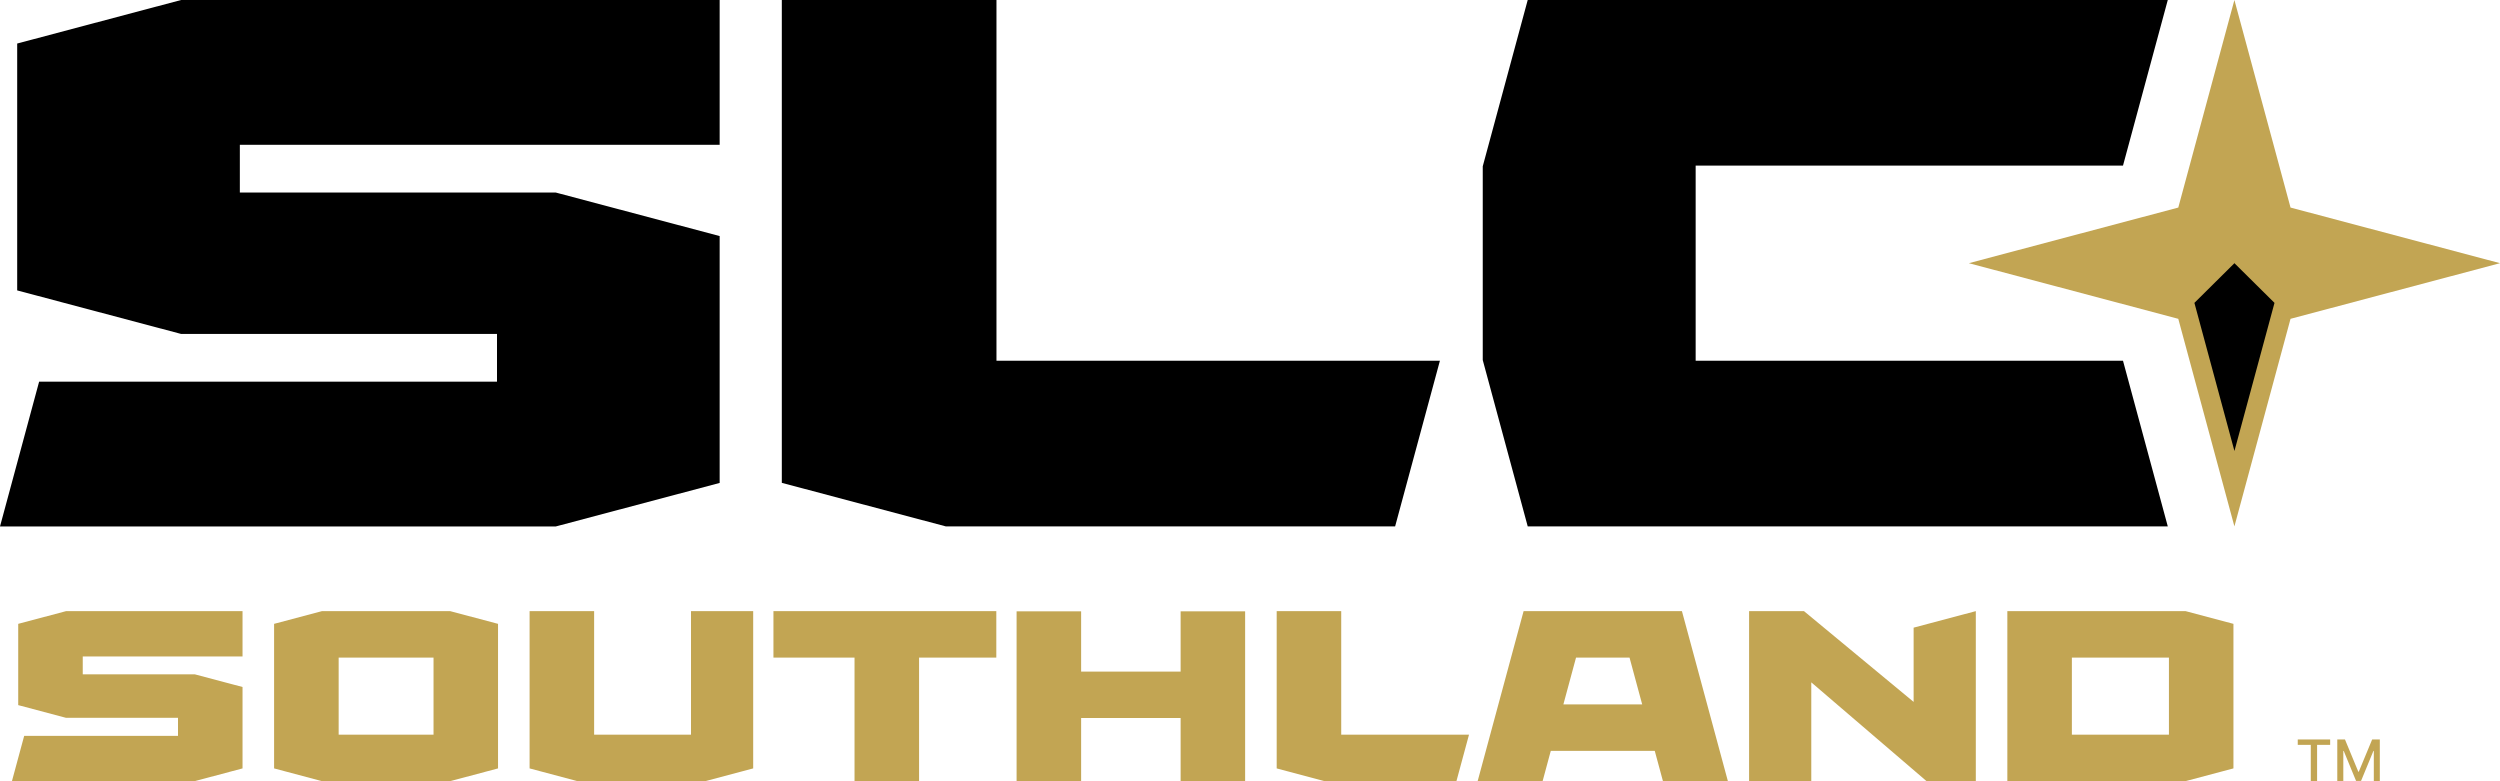 <svg width="80" height="25" viewBox="0 0 80 25" fill="none" xmlns="http://www.w3.org/2000/svg">
<path d="M80 8.422L73.297 10.202L71.501 16.844L69.705 10.202L63.003 8.422L69.705 6.642L71.501 0L73.297 6.642L80 8.422ZM0.583 19.963V22.564L2.112 22.97H5.696V23.547H0.774L0.382 24.996H6.232L7.761 24.589V21.984L6.232 21.578H2.648V21.006H7.761V19.557H2.112L0.583 19.963V19.963ZM14.408 19.557L15.937 19.963V24.589L14.408 24.996H10.3L8.771 24.589V19.963L10.3 19.557H14.408ZM13.873 21.043H10.837V23.509H13.873V21.043ZM71.47 19.963V24.589L69.941 24.995H64.235V19.557H69.941L71.47 19.963V19.963ZM69.406 21.043H66.3V23.509H69.406V21.043ZM22.111 23.509H19.012V19.557H16.947V24.589L18.476 24.996H22.573L24.102 24.589V19.557H22.112V23.509H22.111ZM24.75 21.043H27.345V24.995H29.41V21.043H31.882V19.557H24.75V21.043ZM42.919 19.557H40.854V24.589L42.383 24.996H46.606L47.008 23.51H42.919V19.558V19.557ZM37.78 21.492H34.596V19.562H32.531V25H34.596V22.977H37.78V25H39.844V19.562H37.78V21.492ZM54.224 21.043L55.292 24.995H53.214L52.969 24.09L52.952 24.027H49.626L49.608 24.09L49.364 24.995H47.285L48.353 21.043L48.755 19.557H53.822L54.224 21.043ZM50.433 21.043L50.028 22.541H52.55L52.145 21.043H50.433H50.433ZM61.236 22.461L57.727 19.556H55.971V24.995H57.961V21.835L61.648 24.995H63.226V19.556L61.236 20.085V22.461ZM73.945 23.835V24.991H74.147V23.835H74.565V23.663H73.528V23.835H73.945ZM74.793 24.991H74.986V24.029H74.999L75.394 24.989H75.554L75.949 24.03H75.962V24.991H76.154V23.663H75.909L75.481 24.695H75.466L75.039 23.663H74.793V24.991Z" fill="#C2A553"/>
<path d="M7.675 4.634V6.161H17.783L23.029 7.554V15.454L17.783 16.847H0L1.252 12.213H15.904V10.686H5.795L0.55 9.293V1.393L5.795 0H23.029V4.634H7.675ZM31.887 11.544V0H25.018V15.451L30.264 16.844H44.644L46.077 11.544H31.886H31.887ZM54.261 11.544V5.299H67.936L69.369 0H48.887L47.448 5.322V11.522L48.887 16.844H69.369L67.936 11.544H54.261ZM72.784 9.692L71.502 8.422L70.221 9.692L71.502 14.432L72.784 9.692Z" fill="black"/>
</svg>
